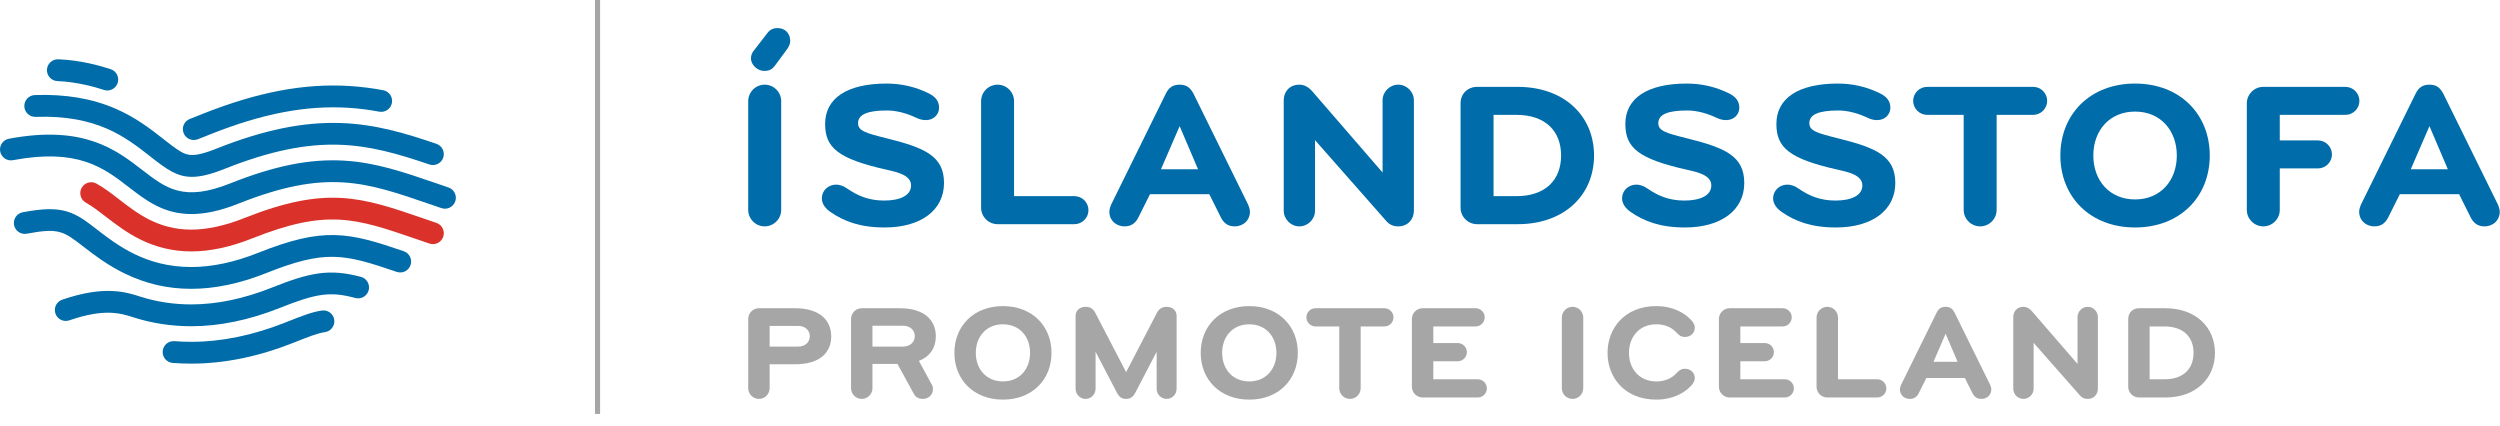 <svg fill="none" height="32" viewBox="0 0 188 32" width="188" xmlns="http://www.w3.org/2000/svg">
<path clip-rule="evenodd" d="M59.426 3.083C59.426 3.29 59.322 3.517 59.199 3.682L58.27 4.942C58.083 5.19 57.877 5.334 57.464 5.334C56.989 5.334 56.472 4.9 56.472 4.384C56.472 4.136 56.576 3.93 56.721 3.764L57.692 2.505C57.877 2.257 58.104 2.112 58.476 2.112C59.013 2.112 59.426 2.484 59.426 3.083ZM56.266 7.606C56.266 6.924 56.823 6.367 57.505 6.367C58.186 6.367 58.745 6.924 58.745 7.606V15.784C58.745 16.465 58.186 17.023 57.505 17.023C56.823 17.023 56.266 16.465 56.266 15.784V7.606Z" fill="#006CA9" fill-rule="evenodd"></path>
<path clip-rule="evenodd" d="M66.53 17.106C64.65 17.106 63.453 16.631 62.461 15.949C62.007 15.64 61.8 15.267 61.8 14.916C61.8 14.358 62.255 13.884 62.875 13.884C63.122 13.884 63.412 13.966 63.701 14.173C64.485 14.71 65.311 15.082 66.489 15.082C67.707 15.082 68.512 14.689 68.512 13.946C68.512 13.182 67.521 12.955 66.695 12.768C62.998 11.943 62.049 11.096 62.049 9.32C62.049 7.399 63.68 6.284 66.674 6.284C67.79 6.284 68.843 6.532 69.813 7.007C70.37 7.275 70.618 7.627 70.618 8.101C70.618 8.597 70.227 9.031 69.627 9.031C69.421 9.031 69.173 8.99 68.925 8.865C68.223 8.535 67.459 8.308 66.695 8.308C65.27 8.308 64.526 8.597 64.526 9.258C64.526 9.836 65.064 10.001 66.736 10.415C69.545 11.117 70.99 11.736 70.99 13.76C70.99 15.804 69.255 17.106 66.53 17.106Z" fill="#006CA9" fill-rule="evenodd"></path>
<path clip-rule="evenodd" d="M80.8 14.751C81.378 14.751 81.853 15.226 81.853 15.804C81.853 16.383 81.378 16.858 80.8 16.858H75.017C74.336 16.858 73.779 16.3 73.779 15.618V7.606C73.779 6.924 74.336 6.367 75.017 6.367C75.699 6.367 76.257 6.924 76.257 7.606V14.751H80.8Z" fill="#006CA9" fill-rule="evenodd"></path>
<path clip-rule="evenodd" d="M87.305 12.727H90.092L88.709 9.485L87.305 12.727ZM93.872 15.412C93.933 15.556 93.995 15.764 93.995 15.928C93.995 16.548 93.521 17.023 92.839 17.023C92.302 17.023 91.992 16.734 91.786 16.3L90.939 14.606H86.478L85.632 16.3C85.425 16.734 85.115 17.023 84.579 17.023C83.897 17.023 83.422 16.548 83.422 15.928C83.422 15.764 83.484 15.556 83.546 15.412L87.677 7.028C87.883 6.614 88.172 6.367 88.709 6.367C89.246 6.367 89.514 6.614 89.742 7.028L93.872 15.412Z" fill="#006CA9" fill-rule="evenodd"></path>
<path clip-rule="evenodd" d="M103.97 12.975V7.543C103.97 6.904 104.508 6.367 105.148 6.367C105.788 6.367 106.325 6.904 106.325 7.543V15.845C106.325 16.465 105.891 17.023 105.148 17.023C104.755 17.023 104.466 16.878 104.239 16.61L98.89 10.538V15.845C98.89 16.486 98.353 17.023 97.713 17.023C97.073 17.023 96.536 16.486 96.536 15.845V7.543C96.536 6.924 96.949 6.367 97.713 6.367C98.085 6.367 98.394 6.553 98.643 6.821L103.97 12.975Z" fill="#006CA9" fill-rule="evenodd"></path>
<path clip-rule="evenodd" d="M112.314 8.638V14.751H114.028C116.197 14.751 117.394 13.553 117.394 11.696C117.394 9.836 116.197 8.638 114.028 8.638H112.314ZM109.835 7.771C109.835 7.028 110.393 6.532 111.075 6.532H114.131C117.662 6.532 119.872 8.742 119.872 11.696C119.872 14.648 117.662 16.858 114.131 16.858H111.075C110.393 16.858 109.835 16.3 109.835 15.618V7.771Z" fill="#006CA9" fill-rule="evenodd"></path>
<path clip-rule="evenodd" d="M126.709 17.106C124.829 17.106 123.631 16.631 122.64 15.949C122.186 15.64 121.979 15.267 121.979 14.916C121.979 14.358 122.433 13.884 123.053 13.884C123.301 13.884 123.59 13.966 123.88 14.173C124.663 14.71 125.49 15.082 126.667 15.082C127.885 15.082 128.691 14.689 128.691 13.946C128.691 13.182 127.7 12.955 126.873 12.768C123.176 11.943 122.227 11.096 122.227 9.32C122.227 7.399 123.858 6.284 126.853 6.284C127.968 6.284 129.021 6.532 129.992 7.007C130.55 7.275 130.797 7.627 130.797 8.101C130.797 8.597 130.405 9.031 129.807 9.031C129.599 9.031 129.352 8.99 129.104 8.865C128.402 8.535 127.638 8.308 126.873 8.308C125.448 8.308 124.705 8.597 124.705 9.258C124.705 9.836 125.242 10.001 126.915 10.415C129.723 11.117 131.169 11.736 131.169 13.76C131.169 15.804 129.435 17.106 126.709 17.106Z" fill="#006CA9" fill-rule="evenodd"></path>
<path clip-rule="evenodd" d="M138.067 17.106C136.187 17.106 134.99 16.631 133.998 15.949C133.543 15.64 133.337 15.267 133.337 14.916C133.337 14.358 133.792 13.884 134.412 13.884C134.659 13.884 134.948 13.966 135.237 14.173C136.022 14.71 136.848 15.082 138.025 15.082C139.244 15.082 140.049 14.689 140.049 13.946C140.049 13.182 139.058 12.955 138.232 12.768C134.535 11.943 133.585 11.096 133.585 9.32C133.585 7.399 135.217 6.284 138.211 6.284C139.327 6.284 140.379 6.532 141.35 7.007C141.908 7.275 142.156 7.627 142.156 8.101C142.156 8.597 141.763 9.031 141.164 9.031C140.957 9.031 140.71 8.99 140.462 8.865C139.759 8.535 138.996 8.308 138.232 8.308C136.807 8.308 136.063 8.597 136.063 9.258C136.063 9.836 136.6 10.001 138.273 10.415C141.082 11.117 142.527 11.736 142.527 13.76C142.527 15.804 140.793 17.106 138.067 17.106Z" fill="#006CA9" fill-rule="evenodd"></path>
<path clip-rule="evenodd" d="M150.147 15.784C150.147 16.465 149.59 17.023 148.909 17.023C148.227 17.023 147.669 16.465 147.669 15.784V8.638H144.923C144.345 8.638 143.87 8.164 143.87 7.585C143.87 7.007 144.345 6.532 144.923 6.532H152.895C153.473 6.532 153.948 7.007 153.948 7.585C153.948 8.164 153.473 8.638 152.895 8.638H150.147V15.784Z" fill="#006CA9" fill-rule="evenodd"></path>
<path clip-rule="evenodd" d="M160.557 14.998C162.477 14.998 163.696 13.573 163.696 11.695C163.696 9.816 162.477 8.391 160.557 8.391C158.636 8.391 157.418 9.816 157.418 11.695C157.418 13.573 158.636 14.998 160.557 14.998ZM160.557 17.106C157.17 17.106 154.939 14.793 154.939 11.695C154.939 8.597 157.17 6.284 160.557 6.284C163.944 6.284 166.174 8.597 166.174 11.695C166.174 14.793 163.944 17.106 160.557 17.106Z" fill="#006CA9" fill-rule="evenodd"></path>
<path clip-rule="evenodd" d="M171.439 15.784C171.439 16.465 170.883 17.023 170.2 17.023C169.519 17.023 168.961 16.465 168.961 15.784V7.771C168.961 7.09 169.519 6.532 170.2 6.532H176.375C176.953 6.532 177.428 7.007 177.428 7.585C177.428 8.164 176.953 8.638 176.375 8.638H171.439V10.559H174.31C174.888 10.559 175.363 11.034 175.363 11.612C175.363 12.19 174.888 12.665 174.31 12.665H171.439V15.784Z" fill="#006CA9" fill-rule="evenodd"></path>
<path clip-rule="evenodd" d="M181.29 12.727H184.078L182.695 9.485L181.29 12.727ZM187.858 15.412C187.919 15.556 187.981 15.764 187.981 15.928C187.981 16.548 187.506 17.023 186.825 17.023C186.287 17.023 185.978 16.734 185.771 16.3L184.926 14.606H180.465L179.618 16.3C179.411 16.734 179.101 17.023 178.564 17.023C177.883 17.023 177.408 16.548 177.408 15.928C177.408 15.764 177.47 15.556 177.531 15.412L181.662 7.028C181.869 6.614 182.158 6.367 182.695 6.367C183.232 6.367 183.5 6.614 183.727 7.028L187.858 15.412Z" fill="#006CA9" fill-rule="evenodd"></path>
<path clip-rule="evenodd" d="M14.386 27.345C13.917 27.345 13.447 27.327 12.988 27.292C12.536 27.256 12.198 26.861 12.234 26.41C12.27 25.958 12.664 25.62 13.116 25.656C13.533 25.688 13.96 25.705 14.386 25.705C16.655 25.705 19.038 25.215 21.467 24.248C22.698 23.759 23.439 23.463 24.204 23.352C24.652 23.286 25.07 23.596 25.135 24.044C25.201 24.492 24.891 24.91 24.442 24.975C23.866 25.059 23.193 25.328 22.076 25.772C19.451 26.817 16.864 27.345 14.386 27.345Z" fill="#006CA9" fill-rule="evenodd"></path>
<path clip-rule="evenodd" d="M14.386 24.533C12.899 24.533 11.451 24.313 10.083 23.88L10.028 23.862C9.065 23.556 7.867 23.175 5.211 24.09C4.783 24.238 4.316 24.009 4.169 23.581C4.021 23.152 4.249 22.686 4.677 22.538C7.846 21.447 9.459 21.959 10.526 22.298L10.579 22.315C11.786 22.698 13.067 22.892 14.386 22.892C16.297 22.892 18.33 22.469 20.427 21.635C23.317 20.484 24.766 20.189 27.143 20.821C27.581 20.939 27.841 21.387 27.725 21.826C27.608 22.264 27.158 22.525 26.721 22.408C24.849 21.909 23.84 22.042 21.034 23.159C18.742 24.071 16.506 24.533 14.386 24.533Z" fill="#006CA9" fill-rule="evenodd"></path>
<path clip-rule="evenodd" d="M14.386 21.72C12.616 21.72 10.984 21.347 9.398 20.578C8.073 19.937 7.061 19.155 6.249 18.528C4.776 17.39 4.426 17.119 2.016 17.574C1.571 17.659 1.141 17.365 1.057 16.92C0.973 16.475 1.266 16.045 1.711 15.962C3.218 15.677 4.169 15.657 4.994 15.892C5.829 16.13 6.457 16.615 7.252 17.229C8.809 18.432 10.943 20.08 14.386 20.08C15.94 20.08 17.622 19.723 19.387 19.022C21.879 18.029 23.555 17.64 25.173 17.677C26.804 17.715 28.287 18.183 30.363 18.892C30.791 19.039 31.021 19.505 30.874 19.934C30.728 20.363 30.261 20.592 29.832 20.445C25.83 19.077 24.477 18.762 19.993 20.546C18.035 21.325 16.148 21.72 14.386 21.72Z" fill="#006CA9" fill-rule="evenodd"></path>
<path clip-rule="evenodd" d="M14.386 18.907C11.342 18.907 9.392 17.402 7.969 16.302C7.452 15.903 6.965 15.527 6.454 15.238C6.06 15.015 5.92 14.515 6.142 14.12C6.365 13.726 6.867 13.586 7.26 13.809C7.875 14.156 8.407 14.568 8.971 15.003C10.345 16.064 11.902 17.267 14.386 17.267C15.581 17.267 16.915 16.977 18.347 16.408C24.576 13.929 27.171 14.821 31.88 16.439L31.945 16.462C32.23 16.56 32.521 16.66 32.819 16.761C33.248 16.906 33.477 17.372 33.332 17.801C33.187 18.231 32.721 18.46 32.291 18.314C31.992 18.212 31.7 18.112 31.412 18.013L31.347 17.991C26.727 16.403 24.618 15.678 18.953 17.932C17.327 18.579 15.791 18.907 14.386 18.907Z" fill="#DA322A" fill-rule="evenodd"></path>
<path clip-rule="evenodd" d="M14.573 10.529C14.235 10.529 13.919 10.319 13.799 9.983C13.647 9.556 13.871 9.087 14.298 8.935C14.382 8.906 14.521 8.85 14.752 8.757C14.879 8.706 15.034 8.644 15.226 8.567C19.367 6.92 22.889 6.253 26.309 6.469C27.143 6.522 27.963 6.625 28.816 6.784C29.262 6.867 29.555 7.296 29.472 7.741C29.389 8.187 28.961 8.48 28.515 8.397C27.729 8.25 26.973 8.155 26.205 8.107C23.036 7.907 19.74 8.537 15.834 10.092C15.643 10.168 15.489 10.23 15.363 10.28C15.104 10.383 14.962 10.441 14.846 10.482C14.756 10.514 14.663 10.529 14.573 10.529Z" fill="#006CA9" fill-rule="evenodd"></path>
<path clip-rule="evenodd" d="M14.437 13.299C13.326 13.299 12.56 12.751 11.403 11.846L11.3 11.765C9.424 10.296 7.298 8.63 2.677 8.788C2.223 8.803 1.844 8.449 1.829 7.996C1.814 7.543 2.168 7.163 2.621 7.148C4.933 7.07 6.919 7.405 8.691 8.174C10.226 8.84 11.335 9.708 12.312 10.474L12.414 10.554C13.197 11.166 13.662 11.518 14.121 11.62C14.596 11.726 15.217 11.598 16.267 11.181C19.816 9.769 22.794 9.156 25.638 9.252C28.286 9.343 30.546 10.043 32.819 10.815C33.248 10.96 33.477 11.426 33.332 11.855C33.186 12.285 32.72 12.514 32.291 12.368C27.542 10.756 23.903 9.908 16.873 12.705C15.847 13.113 15.084 13.299 14.437 13.299Z" fill="#006CA9" fill-rule="evenodd"></path>
<path clip-rule="evenodd" d="M14.396 16.096C12.303 16.096 10.981 15.074 9.688 14.076C7.809 12.624 5.866 11.123 0.973 12.046C0.527 12.13 0.098 11.837 0.015 11.392C-0.07 10.946 0.223 10.518 0.668 10.434C6.286 9.374 8.728 11.261 10.691 12.777C12.502 14.176 13.81 15.186 17.307 13.794C20.673 12.455 23.322 11.927 25.896 12.081C28.268 12.223 30.365 12.944 32.794 13.779C33.097 13.884 33.407 13.99 33.724 14.098C34.153 14.244 34.383 14.709 34.237 15.138C34.091 15.567 33.626 15.797 33.196 15.651C32.877 15.543 32.565 15.436 32.261 15.331C27.45 13.677 24.547 12.679 17.914 15.319C16.523 15.872 15.375 16.096 14.396 16.096Z" fill="#006CA9" fill-rule="evenodd"></path>
<path clip-rule="evenodd" d="M8.068 6.804C7.983 6.804 7.895 6.79 7.809 6.761C7.267 6.581 5.84 6.155 4.321 6.098C3.867 6.082 3.515 5.701 3.531 5.249C3.547 4.796 3.928 4.441 4.381 4.459C6.051 4.52 7.57 4.953 8.328 5.204C8.757 5.348 8.99 5.812 8.847 6.242C8.733 6.586 8.413 6.804 8.068 6.804Z" fill="#006CA9" fill-rule="evenodd"></path>
<path clip-rule="evenodd" d="M44.744 31.128H45.127V0H44.744V31.128Z" fill="#A5A6A5" fill-rule="evenodd"></path>
<path clip-rule="evenodd" d="M59.998 24.508H57.877V26.065H59.998C60.629 26.065 60.897 25.663 60.897 25.287C60.897 24.911 60.629 24.508 59.998 24.508ZM57.877 29.193C57.877 29.636 57.514 29.998 57.072 29.998C56.629 29.998 56.266 29.636 56.266 29.193V23.985C56.266 23.542 56.629 23.179 57.072 23.179H59.783C61.703 23.179 62.508 24.133 62.508 25.3C62.508 26.468 61.703 27.394 59.783 27.394H57.877V29.193Z" fill="#A5A6A5" fill-rule="evenodd"></path>
<path clip-rule="evenodd" d="M67.891 24.495H65.609V26.065H67.891C68.521 26.065 68.791 25.649 68.791 25.273C68.791 24.898 68.521 24.495 67.891 24.495ZM65.609 29.193C65.609 29.636 65.247 29.998 64.804 29.998C64.36 29.998 63.998 29.636 63.998 29.193V23.985C63.998 23.542 64.36 23.179 64.804 23.179H67.65C69.569 23.179 70.374 24.119 70.374 25.287C70.374 26.106 69.985 26.79 69.099 27.139L70.052 28.884C70.12 28.992 70.159 29.126 70.159 29.26C70.159 29.663 69.85 29.998 69.407 29.998C69.059 29.998 68.844 29.851 68.723 29.622L67.489 27.367H65.609V29.193Z" fill="#A5A6A5" fill-rule="evenodd"></path>
<path clip-rule="evenodd" d="M75.421 28.683C76.67 28.683 77.462 27.757 77.462 26.535C77.462 25.314 76.67 24.387 75.421 24.387C74.173 24.387 73.381 25.314 73.381 26.535C73.381 27.757 74.173 28.683 75.421 28.683ZM75.421 30.052C73.22 30.052 71.77 28.549 71.77 26.535C71.77 24.522 73.22 23.018 75.421 23.018C77.623 23.018 79.073 24.522 79.073 26.535C79.073 28.549 77.623 30.052 75.421 30.052Z" fill="#A5A6A5" fill-rule="evenodd"></path>
<path clip-rule="evenodd" d="M88.482 29.233C88.482 29.649 88.147 29.998 87.731 29.998C87.315 29.998 86.979 29.649 86.979 29.233V26.455L85.355 29.569C85.22 29.824 85.019 29.998 84.684 29.998C84.348 29.998 84.146 29.824 84.012 29.569L82.388 26.455V29.233C82.388 29.649 82.053 29.998 81.636 29.998C81.22 29.998 80.884 29.649 80.884 29.233V23.756C80.884 23.354 81.194 23.072 81.636 23.072C81.999 23.072 82.213 23.246 82.361 23.515L84.684 27.985L87.005 23.515C87.154 23.246 87.368 23.072 87.731 23.072C88.174 23.072 88.482 23.354 88.482 23.756V29.233Z" fill="#A5A6A5" fill-rule="evenodd"></path>
<path clip-rule="evenodd" d="M93.946 28.683C95.195 28.683 95.986 27.757 95.986 26.535C95.986 25.314 95.195 24.387 93.946 24.387C92.697 24.387 91.906 25.314 91.906 26.535C91.906 27.757 92.697 28.683 93.946 28.683ZM93.946 30.052C91.744 30.052 90.294 28.549 90.294 26.535C90.294 24.522 91.744 23.018 93.946 23.018C96.147 23.018 97.597 24.522 97.597 26.535C97.597 28.549 96.147 30.052 93.946 30.052Z" fill="#A5A6A5" fill-rule="evenodd"></path>
<path clip-rule="evenodd" d="M102.322 29.193C102.322 29.636 101.96 29.998 101.516 29.998C101.074 29.998 100.711 29.636 100.711 29.193V24.549H98.926C98.55 24.549 98.241 24.24 98.241 23.864C98.241 23.488 98.55 23.179 98.926 23.179H104.107C104.483 23.179 104.792 23.488 104.792 23.864C104.792 24.24 104.483 24.549 104.107 24.549H102.322V29.193Z" fill="#A5A6A5" fill-rule="evenodd"></path>
<path clip-rule="evenodd" d="M107.786 28.522H111.128C111.504 28.522 111.813 28.831 111.813 29.206C111.813 29.582 111.504 29.891 111.128 29.891H106.98C106.537 29.891 106.175 29.529 106.175 29.086V23.985C106.175 23.542 106.537 23.179 106.98 23.179H110.967C111.343 23.179 111.651 23.488 111.651 23.864C111.651 24.24 111.343 24.549 110.967 24.549H107.786V25.797H109.624C110 25.797 110.309 26.106 110.309 26.481C110.309 26.858 110 27.166 109.624 27.166H107.786V28.522Z" fill="#A5A6A5" fill-rule="evenodd"></path>
<path clip-rule="evenodd" d="M117.45 23.878C117.45 23.434 117.812 23.072 118.256 23.072C118.699 23.072 119.06 23.434 119.06 23.878V29.193C119.06 29.636 118.699 29.998 118.256 29.998C117.812 29.998 117.45 29.636 117.45 29.193V23.878Z" fill="#A5A6A5" fill-rule="evenodd"></path>
<path clip-rule="evenodd" d="M122.497 26.535C122.497 27.649 123.196 28.683 124.564 28.683C125.196 28.683 125.706 28.455 126.068 28.065C126.216 27.905 126.39 27.73 126.699 27.73C127.155 27.73 127.451 28.052 127.451 28.428C127.451 28.629 127.343 28.818 127.196 28.979C126.658 29.582 125.732 30.052 124.564 30.052C122.162 30.052 120.887 28.374 120.887 26.535C120.887 24.696 122.162 23.018 124.564 23.018C125.732 23.018 126.658 23.488 127.196 24.092C127.343 24.254 127.451 24.441 127.451 24.642C127.451 25.018 127.155 25.341 126.699 25.341C126.39 25.341 126.216 25.166 126.068 25.005C125.706 24.616 125.196 24.387 124.564 24.387C123.196 24.387 122.497 25.421 122.497 26.535Z" fill="#A5A6A5" fill-rule="evenodd"></path>
<path clip-rule="evenodd" d="M130.874 28.522H134.215C134.592 28.522 134.9 28.831 134.9 29.206C134.9 29.582 134.592 29.891 134.215 29.891H130.068C129.625 29.891 129.262 29.529 129.262 29.086V23.985C129.262 23.542 129.625 23.179 130.068 23.179H134.054C134.43 23.179 134.739 23.488 134.739 23.864C134.739 24.24 134.43 24.549 134.054 24.549H130.874V25.797H132.712C133.089 25.797 133.397 26.106 133.397 26.481C133.397 26.858 133.089 27.166 132.712 27.166H130.874V28.522Z" fill="#A5A6A5" fill-rule="evenodd"></path>
<path clip-rule="evenodd" d="M141.169 28.522C141.545 28.522 141.854 28.831 141.854 29.206C141.854 29.582 141.545 29.891 141.169 29.891H137.411C136.968 29.891 136.605 29.529 136.605 29.086V23.878C136.605 23.434 136.968 23.072 137.411 23.072C137.853 23.072 138.216 23.434 138.216 23.878V28.522H141.169Z" fill="#A5A6A5" fill-rule="evenodd"></path>
<path clip-rule="evenodd" d="M145.398 27.206H147.21L146.31 25.099L145.398 27.206ZM149.666 28.951C149.707 29.045 149.746 29.179 149.746 29.287C149.746 29.69 149.438 29.998 148.995 29.998C148.646 29.998 148.444 29.811 148.31 29.529L147.76 28.428H144.861L144.31 29.529C144.176 29.811 143.975 29.998 143.625 29.998C143.183 29.998 142.874 29.69 142.874 29.287C142.874 29.179 142.914 29.045 142.954 28.951L145.639 23.502C145.773 23.233 145.961 23.072 146.31 23.072C146.659 23.072 146.834 23.233 146.981 23.502L149.666 28.951Z" fill="#A5A6A5" fill-rule="evenodd"></path>
<path clip-rule="evenodd" d="M156.23 27.367V23.837C156.23 23.421 156.579 23.072 156.995 23.072C157.412 23.072 157.761 23.421 157.761 23.837V29.233C157.761 29.636 157.478 29.998 156.995 29.998C156.74 29.998 156.552 29.904 156.405 29.73L152.928 25.783V29.233C152.928 29.649 152.579 29.998 152.163 29.998C151.747 29.998 151.398 29.649 151.398 29.233V23.837C151.398 23.434 151.667 23.072 152.163 23.072C152.404 23.072 152.606 23.193 152.767 23.367L156.23 27.367Z" fill="#A5A6A5" fill-rule="evenodd"></path>
<path clip-rule="evenodd" d="M161.653 24.549V28.522H162.767C164.177 28.522 164.955 27.743 164.955 26.535C164.955 25.327 164.177 24.549 162.767 24.549H161.653ZM160.042 23.985C160.042 23.502 160.405 23.179 160.848 23.179H162.835C165.13 23.179 166.566 24.616 166.566 26.535C166.566 28.455 165.13 29.891 162.835 29.891H160.848C160.405 29.891 160.042 29.529 160.042 29.086V23.985Z" fill="#A5A6A5" fill-rule="evenodd"></path>
</svg>